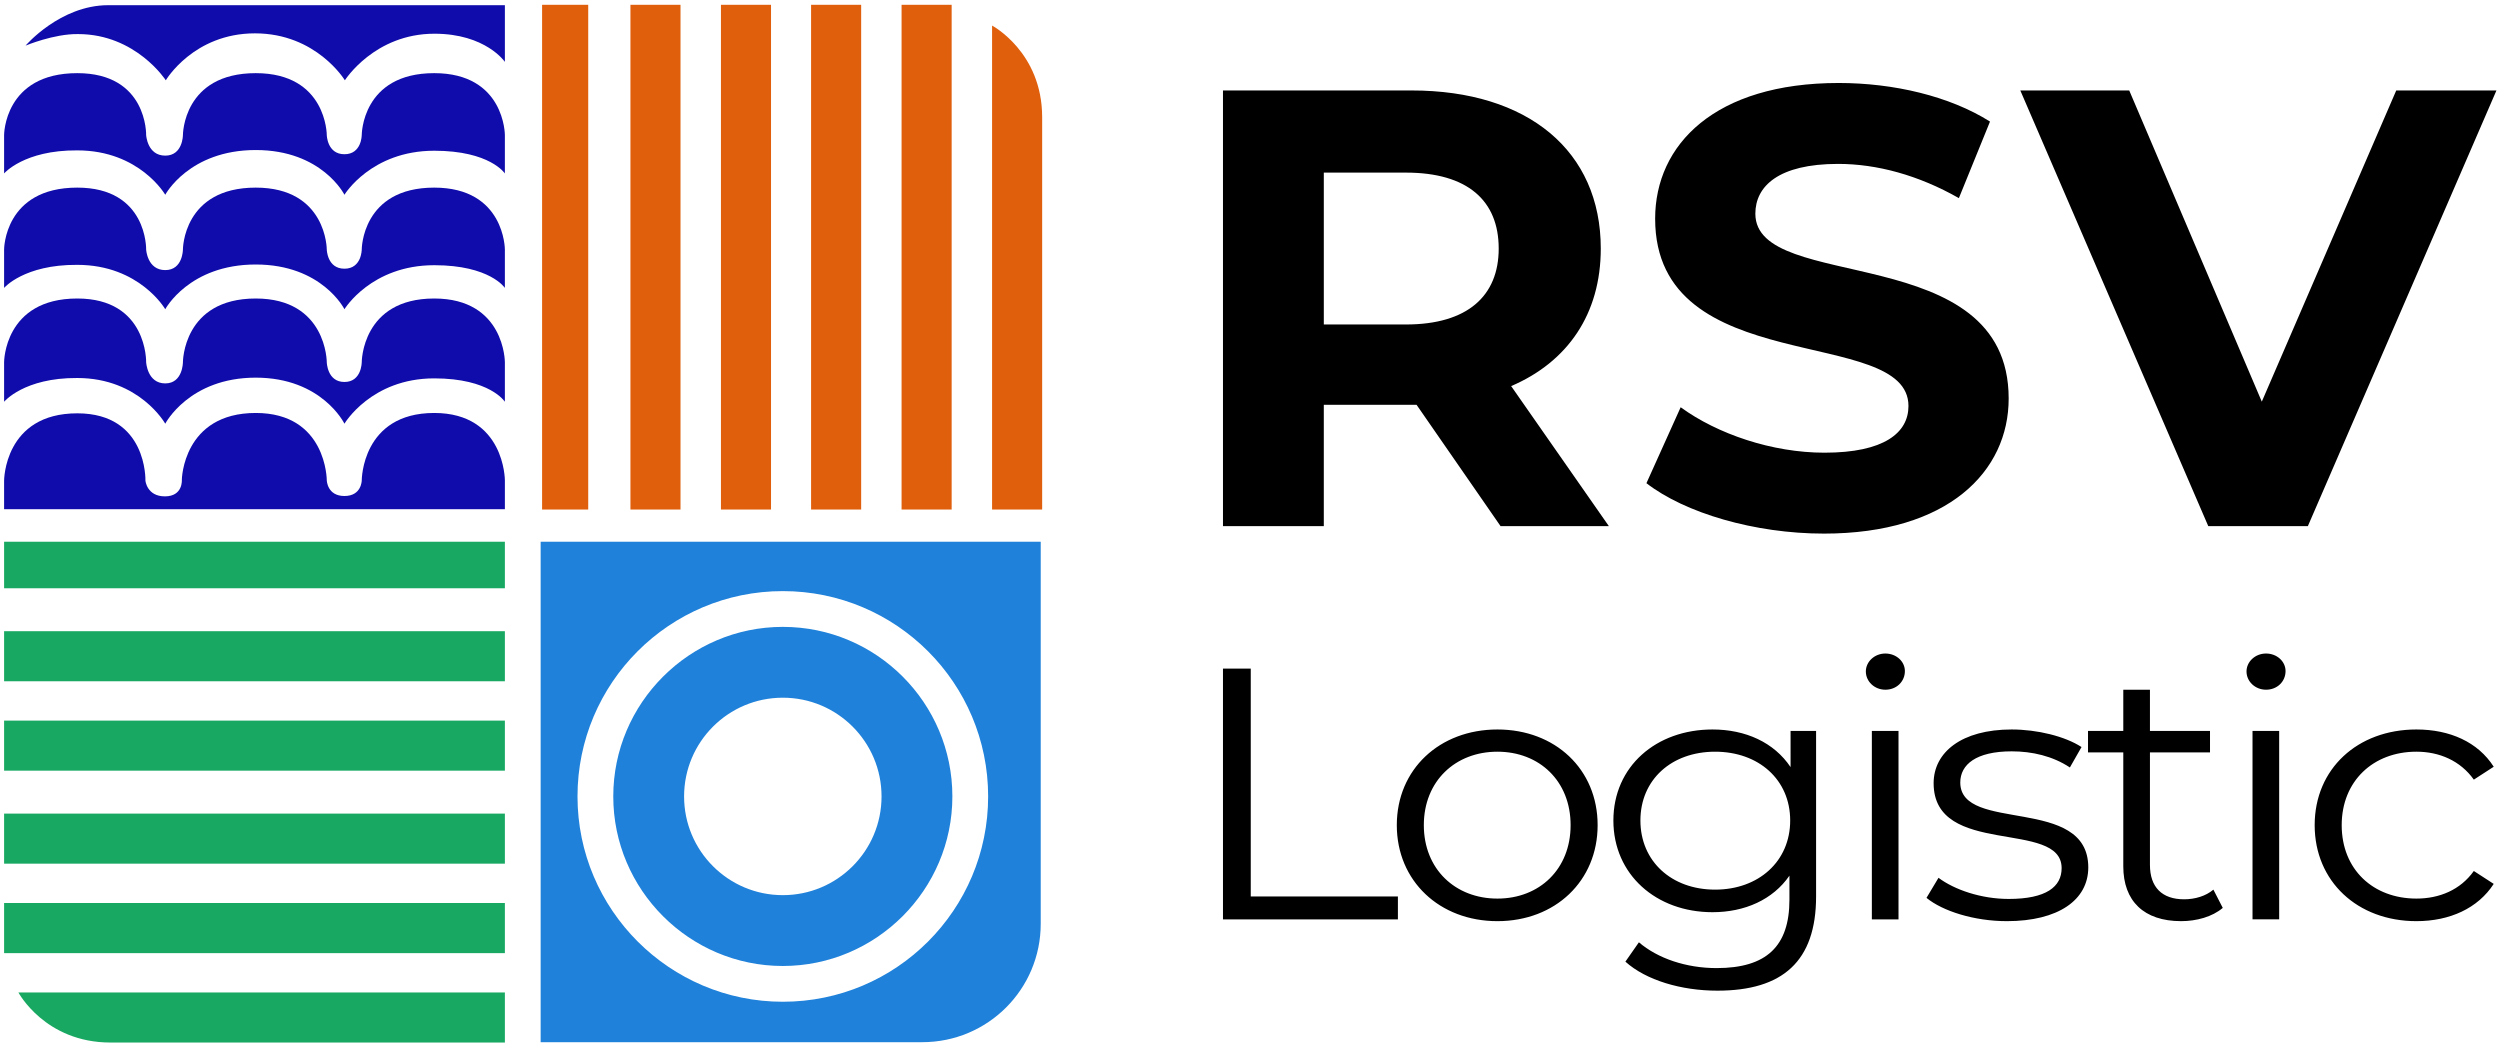 <svg xmlns="http://www.w3.org/2000/svg" width="482" height="201" fill="none" viewBox="0 0 482 201"><path fill="#1F81DA" fill-rule="evenodd" d="M177.824 200.931h-73.586v-96.483h96.414v73.656c0 12.62-10.207 22.827-22.828 22.827m-26.896-28.345c10.512 0 19.034-8.522 19.034-19.034 0-10.513-8.522-19.035-19.034-19.035-10.513 0-19.035 8.522-19.035 19.035s8.522 19.034 19.035 19.034m-39.586-19.034c0 21.862 17.793 39.586 39.586 39.586 21.862 0 39.586-17.724 39.586-39.586s-17.724-39.586-39.586-39.586-39.586 17.724-39.586 39.586m6.896 0c0-18 14.69-32.69 32.69-32.69 18.069 0 32.689 14.69 32.689 32.69s-14.689 32.69-32.689 32.69-32.69-14.69-32.69-32.69" clip-rule="evenodd"/><path fill="#100CAB" d="M.79 98.241v-5.565s0-12.987 14.11-12.987c13.555 0 13.138 12.987 13.138 12.987s.278 3.023 3.754 3.023c3.545 0 3.267-3.23 3.267-3.23s.209-12.848 14.25-12.848c13.694 0 13.694 12.986 13.694 12.986s.07 3.023 3.406 3.023 3.336-3.023 3.336-3.023 0-12.986 13.972-12.986c13.624 0 13.624 12.986 13.624 12.986v5.566H.79z"/><path fill="#100CAB" d="M.79 77.459v-7.63s0-12.277 14.11-12.277c13.555 0 13.277 12.277 13.277 12.277s.209 4.092 3.685 4.092c3.406 0 3.406-4.092 3.406-4.092s0-12.277 14.04-12.277c13.695 0 13.695 12.277 13.695 12.277s.07 3.815 3.406 3.815 3.336-3.815 3.336-3.815 0-12.277 13.972-12.277c13.624 0 13.624 12.277 13.624 12.277v7.63s-2.85-4.509-13.624-4.509c-12.164 0-17.308 8.74-17.308 8.74s-4.31-8.879-17.1-8.879c-12.86 0-17.447 8.879-17.447 8.879s-4.936-8.81-16.961-8.81C4.613 72.812.79 77.46.79 77.46"/><path fill="#100CAB" d="M.79 55.51V48.1s0-11.927 14.11-11.927c13.555 0 13.277 11.927 13.277 11.927s.209 3.975 3.685 3.975c3.406 0 3.406-3.975 3.406-3.975s0-11.927 14.04-11.927c13.695 0 13.695 11.927 13.695 11.927s.07 3.706 3.406 3.706 3.336-3.706 3.336-3.706 0-11.927 13.972-11.927c13.624 0 13.624 11.927 13.624 11.927v7.411s-2.85-4.38-13.624-4.38c-12.164 0-17.308 8.49-17.308 8.49s-4.31-8.624-17.1-8.624c-12.86 0-17.447 8.625-17.447 8.625s-4.936-8.558-16.961-8.558C4.613 50.996.79 55.51.79 55.51"/><path fill="#100CAB" d="M.79 33.442V26.03s0-11.927 14.11-11.927c13.555 0 13.277 11.927 13.277 11.927s.209 3.975 3.685 3.975c3.406 0 3.406-3.975 3.406-3.975s0-11.927 14.04-11.927c13.695 0 13.695 11.927 13.695 11.927s.07 3.706 3.406 3.706 3.336-3.706 3.336-3.706 0-11.927 13.972-11.927c13.624 0 13.624 11.927 13.624 11.927v7.411s-2.85-4.38-13.624-4.38c-12.164 0-17.308 8.49-17.308 8.49s-4.31-8.624-17.1-8.624c-12.86 0-17.447 8.625-17.447 8.625s-4.936-8.558-16.961-8.558C4.613 28.927.79 33.441.79 33.441"/><path fill="#100CAB" d="M4.928 8.798S11.583 1 20.873 1h76.469v10.932S93.667 6.5 83.753 6.5c-11.577 0-17.262 8.982-17.262 8.982S61.014 6.43 49.159 6.43s-17.193 9.052-17.193 9.052S26.21 6.57 15.05 6.57C10.405 6.5 4.928 8.798 4.928 8.798"/><path fill="#E05F0C" d="M113.41.931h-8.896v97.31h8.896zm17.793 0h-9.655v97.31h9.655zm17.449 0h-9.655v97.31h9.655zm17.379 0h-9.655v97.31h9.655zm17.448 0h-9.655v97.31h9.655zm17.449 97.31h-9.656V4.931s9.656 5.103 9.656 17.655z"/><path fill="#18A862" d="M97.342 113.414v-8.966H.79v8.966zm0 17.931v-9.655H.79v9.655zm0 17.241v-9.655H.79v9.655zm0 17.931v-9.655H.79v9.655zm0 17.242v-9.656H.79v9.656zm0 17.241v-9.655H3.547S8.678 201 21.295 201z"/><path fill="currentColor" d="m310.19 101.44-18.84-27c10.92-4.68 17.28-13.92 17.28-26.52 0-18.84-14.04-30.48-36.48-30.48h-36.36v84h19.44v-23.4h17.88l16.2 23.4zm-21.24-53.52c0 9.12-6 14.64-17.88 14.64h-15.84V33.28h15.84c11.88 0 17.88 5.4 17.88 14.64m62.682 54.96c24 0 35.64-12 35.64-26.04 0-30.84-48.84-20.16-48.84-35.64 0-5.28 4.44-9.6 15.96-9.6 7.44 0 15.48 2.16 23.28 6.6l6-14.76c-7.8-4.92-18.6-7.44-29.16-7.44-23.88 0-35.4 11.88-35.4 26.16 0 31.2 48.84 20.4 48.84 36.12 0 5.16-4.68 9-16.2 9-10.08 0-20.64-3.6-27.72-8.76l-6.6 14.64c7.44 5.76 20.88 9.72 34.2 9.72m110.363-85.44-25.92 60-25.56-60h-21l36.24 84h19.2l36.36-84zM235.79 177.254h33.726v-4.421h-28.37v-43.932h-5.356zm52.909.345c11.146 0 19.324-7.736 19.324-18.512s-8.178-18.443-19.324-18.443c-11.145 0-19.396 7.667-19.396 18.443s8.251 18.512 19.396 18.512m0-4.351c-8.105 0-14.185-5.665-14.185-14.161s6.08-14.16 14.185-14.16 14.114 5.664 14.114 14.16-6.008 14.161-14.114 14.161m56.522-32.328v6.977c-3.185-4.766-8.685-7.253-15.054-7.253-10.857 0-19.107 7.115-19.107 17.545s8.25 17.683 19.107 17.683c6.224 0 11.652-2.417 14.836-7.045v4.628c0 8.98-4.414 13.193-14.04 13.193-5.863 0-11.363-1.865-14.982-4.973l-2.605 3.73c3.98 3.592 10.784 5.595 17.732 5.595 12.593 0 19.034-5.664 19.034-18.167V140.92zm-14.548 30.601c-8.395 0-14.402-5.457-14.402-13.332 0-7.874 6.007-13.262 14.402-13.262 8.396 0 14.475 5.388 14.475 13.262s-6.079 13.332-14.475 13.332m32.825-38.544c2.172 0 3.764-1.589 3.764-3.592 0-1.865-1.665-3.385-3.764-3.385s-3.763 1.589-3.763 3.454c0 1.934 1.665 3.523 3.763 3.523m-2.605 44.277h5.139V140.92h-5.139zm26.023.345c9.915 0 15.705-4.075 15.705-10.361 0-13.953-24.68-6.562-24.68-16.371 0-3.454 3.04-6.009 9.915-6.009 3.909 0 7.889.898 11.218 3.108l2.244-3.937c-3.184-2.073-8.54-3.385-13.462-3.385-9.698 0-15.053 4.421-15.053 10.361 0 14.368 24.679 6.908 24.679 16.371 0 3.592-2.967 5.941-10.205 5.941-5.355 0-10.494-1.796-13.534-4.076l-2.316 3.868c3.113 2.556 9.192 4.49 15.489 4.49m39.824-6.078c-1.447 1.243-3.546 1.865-5.645 1.865-4.27 0-6.586-2.349-6.586-6.631v-21.69h11.58v-4.145h-11.58v-7.943h-5.139v7.943h-6.803v4.145h6.803v21.966c0 6.7 3.981 10.568 11.146 10.568 2.967 0 6.007-.829 8.034-2.555zm10.151-38.544c2.171 0 3.763-1.589 3.763-3.592 0-1.865-1.664-3.385-3.763-3.385s-3.764 1.589-3.764 3.454c0 1.934 1.665 3.523 3.764 3.523m-2.606 44.277h5.139V140.92h-5.139zm31.596.345c6.441 0 11.869-2.486 14.909-7.183l-3.836-2.487c-2.606 3.661-6.659 5.319-11.073 5.319-8.323 0-14.403-5.596-14.403-14.161 0-8.496 6.08-14.16 14.403-14.16 4.414 0 8.467 1.727 11.073 5.388l3.836-2.487c-3.04-4.766-8.468-7.184-14.909-7.184-11.363 0-19.614 7.598-19.614 18.443s8.251 18.512 19.614 18.512"/></svg>